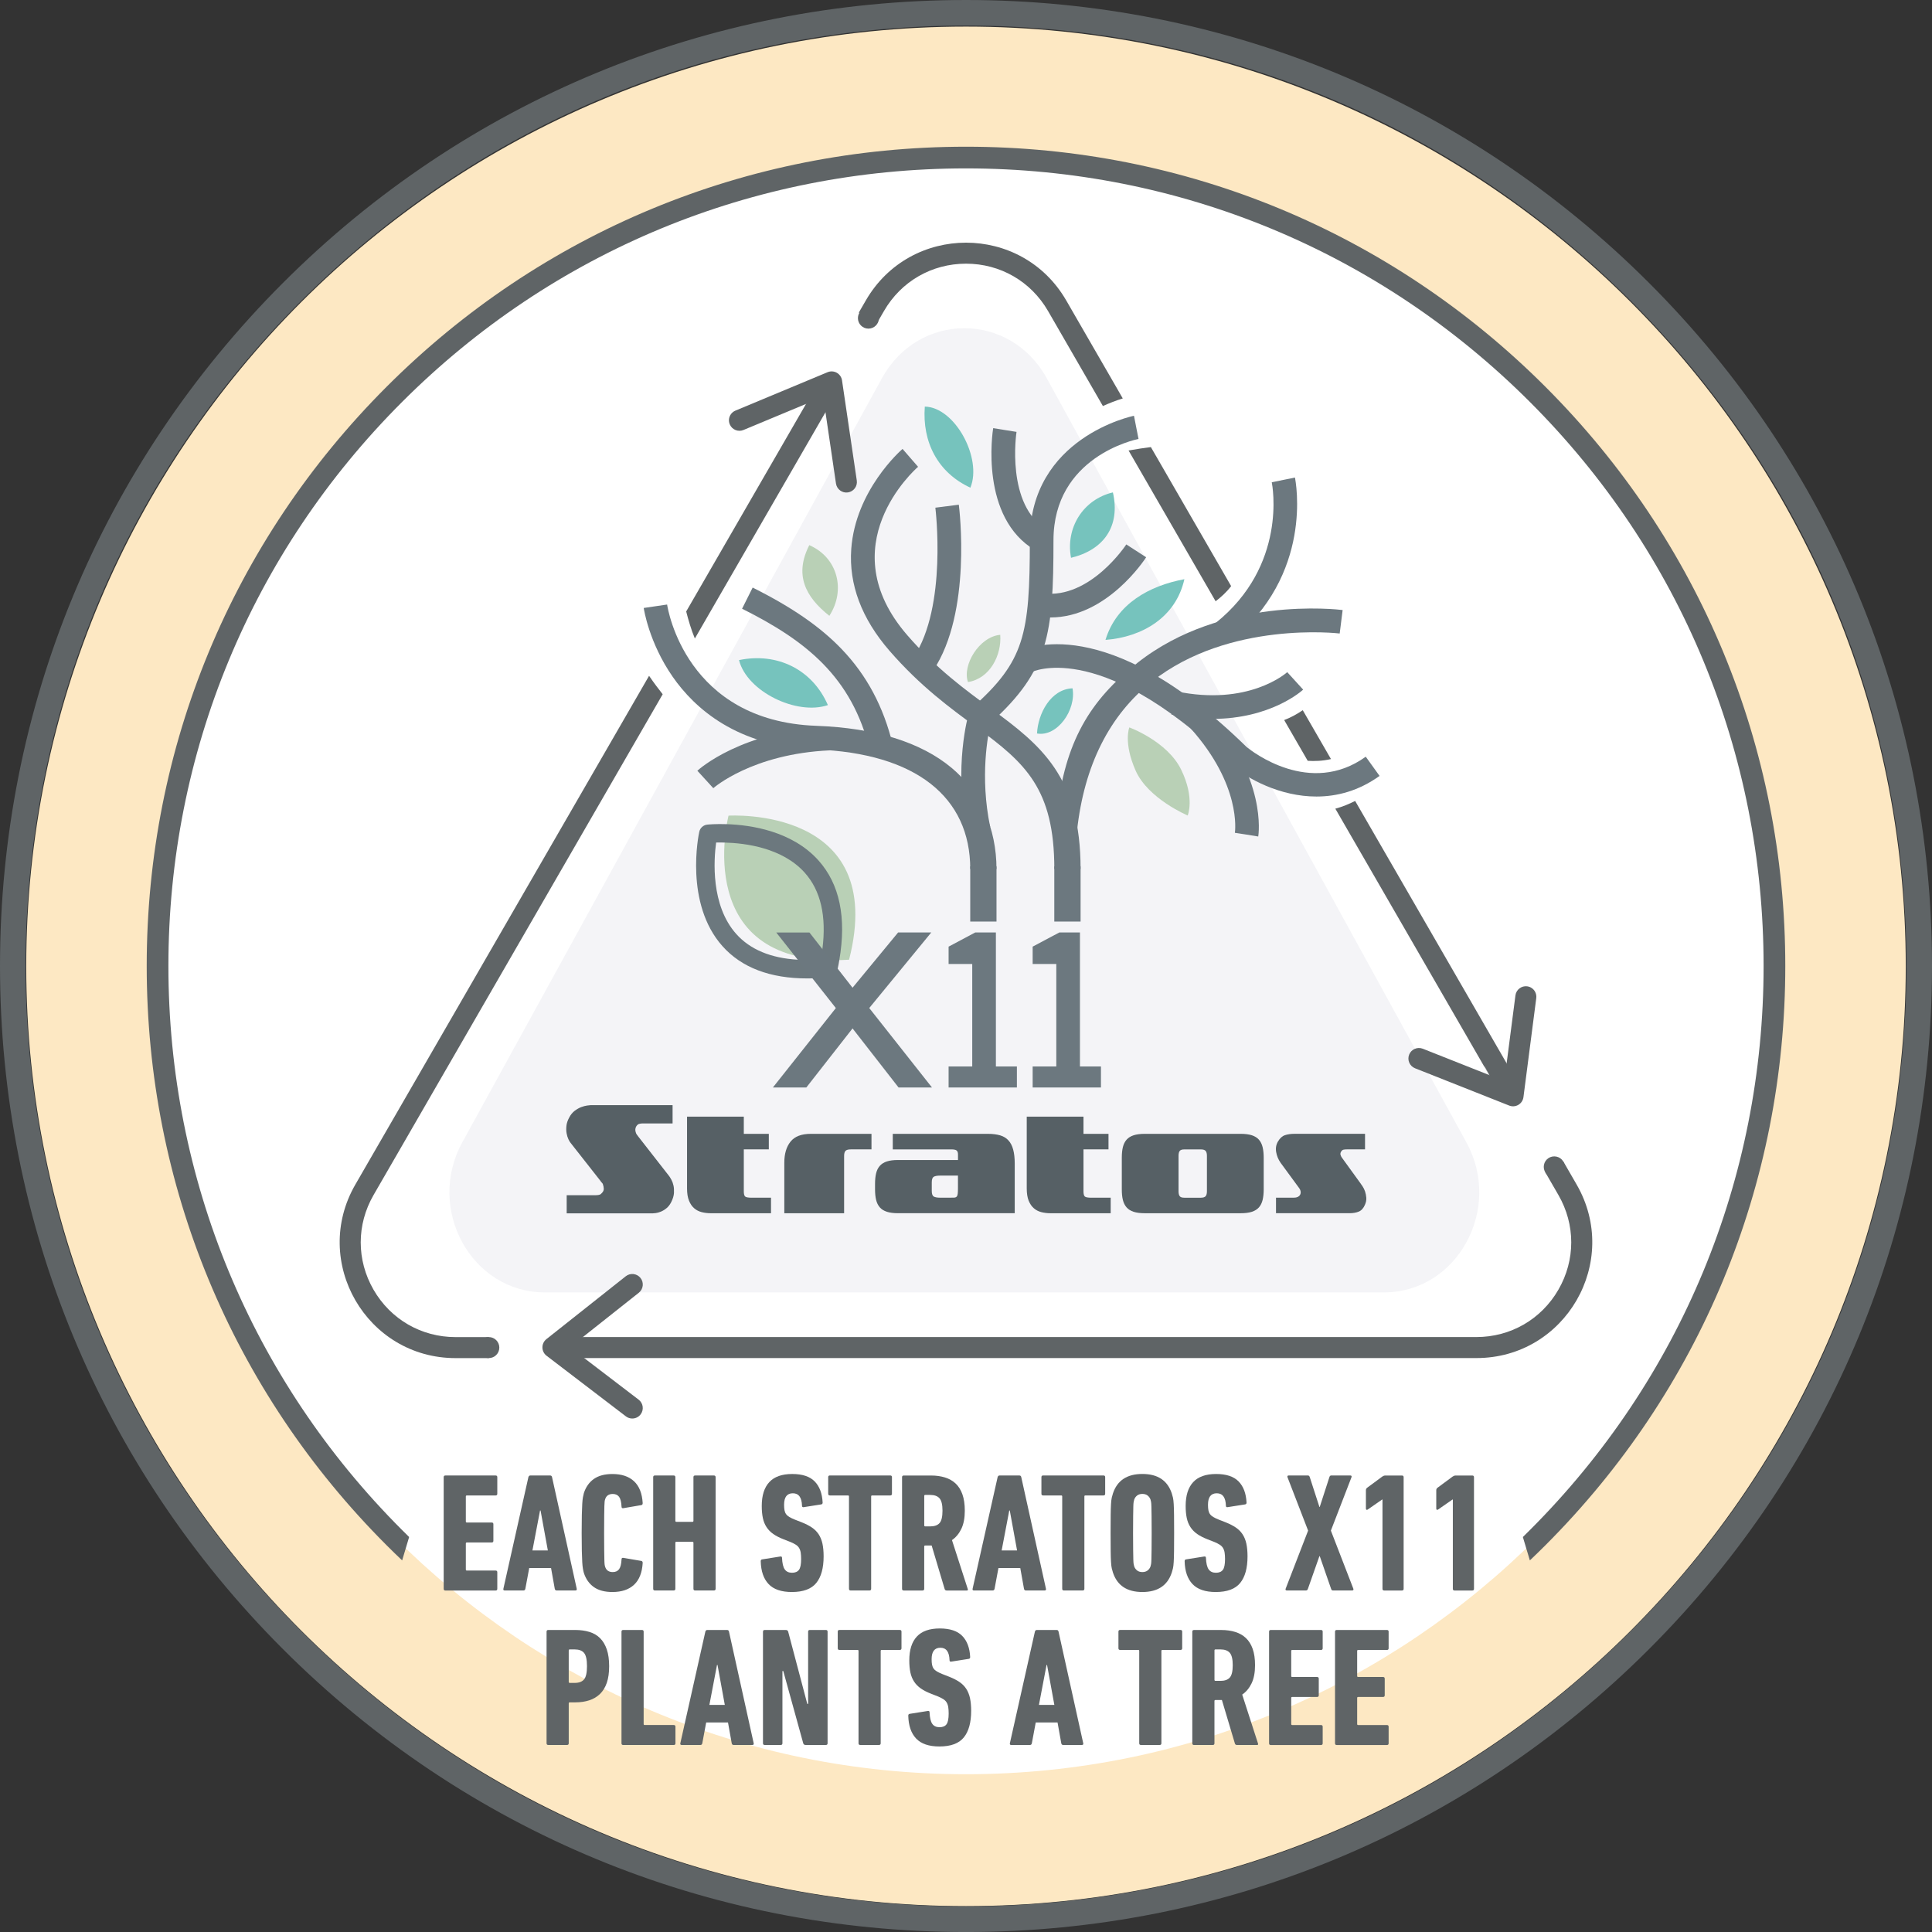 <?xml version="1.0" encoding="utf-8"?>
<!-- Generator: Adobe Illustrator 25.4.1, SVG Export Plug-In . SVG Version: 6.00 Build 0)  -->
<svg version="1.1" xmlns="http://www.w3.org/2000/svg" xmlns:xlink="http://www.w3.org/1999/xlink" x="0px" y="0px"
	 viewBox="0 0 820.28 820.29" style="enable-background:new 0 0 820.28 820.29;" xml:space="preserve">
<rect x="0" y="0" width="820.28" height="820.29" fill="#333333" stroke="none"/>
<style type="text/css">
	.st0{fill:#FFFFFF;}
	.st1{fill:#FDE8C3;}
	.st2{fill:#5F6466;}
	.st3{fill:#F4F4F7;}
	.st4{fill:#FFFFFF;stroke:#5F6466;stroke-width:8;stroke-miterlimit:10;}
	.st5{fill:#566065;}
	.st6{fill:#B9D0B6;}
	.st7{fill:#6C787E;}
	.st8{fill:#6C787F;}
	.st9{fill-rule:evenodd;clip-rule:evenodd;fill:#76C3BD;}
	.st10{fill-rule:evenodd;clip-rule:evenodd;fill:#B9D0B6;}
</style>
<g id="Layer_1">
</g>
<g id="Layer_2">
</g>
<g id="Layer_3">
	<g id="Layer_4">
	</g>
</g>
<g id="Layer_5">
</g>
<g id="Layer_6">
</g>
<g id="Layer_7">
	<circle class="st0" cx="417.64" cy="409.79" r="386.5"/>
	<path class="st1" d="M410.14,11.29c-220.36,0-399,178.64-399,399s178.64,399,399,399s399-178.64,399-399S630.5,11.29,410.14,11.29z
		 M410.14,753.29c-189.43,0-343-153.57-343-343s153.57-343,343-343s343,153.57,343,343S599.57,753.29,410.14,753.29z"/>
	<g>
		<path class="st2" d="M188.38,627.18c0-0.48,0.24-0.72,0.72-0.72h21.32c0.48,0,0.72,0.24,0.72,0.72v7.04
			c0,0.48-0.24,0.72-0.72,0.72h-12.21c-0.29,0-0.43,0.14-0.43,0.43v10.62c0,0.29,0.14,0.43,0.43,0.43h10.55
			c0.48,0,0.72,0.24,0.72,0.72v7.04c0,0.48-0.24,0.72-0.72,0.72h-10.55c-0.29,0-0.43,0.14-0.43,0.43v11.06
			c0,0.29,0.14,0.43,0.43,0.43h12.21c0.48,0,0.72,0.24,0.72,0.72v7.04c0,0.48-0.24,0.72-0.72,0.72h-21.32
			c-0.48,0-0.72-0.24-0.72-0.72V627.18z"/>
	</g>
	<g>
		<path class="st2" d="M224.34,627.18c0.14-0.48,0.41-0.72,0.79-0.72h8.47c0.43,0,0.69,0.24,0.79,0.72l10.48,47.38
			c0.1,0.48-0.1,0.72-0.57,0.72h-7.97c-0.43,0-0.69-0.24-0.79-0.72l-1.58-8.83h-9.26l-1.65,8.83c-0.1,0.48-0.36,0.72-0.79,0.72
			h-7.97c-0.48,0-0.67-0.24-0.57-0.72L224.34,627.18z M232.6,658.27l-3.09-16.94h-0.22l-3.23,16.94H232.6z"/>
	</g>
	<g>
		<path class="st2" d="M247.89,667.82c-0.14-0.53-0.28-1.11-0.39-1.76c-0.12-0.65-0.22-1.57-0.29-2.76
			c-0.07-1.2-0.13-2.77-0.18-4.74c-0.05-1.96-0.07-4.52-0.07-7.68s0.02-5.72,0.07-7.68c0.05-1.96,0.11-3.54,0.18-4.74
			c0.07-1.2,0.17-2.12,0.29-2.76c0.12-0.65,0.25-1.23,0.39-1.76c0.86-2.63,2.29-4.64,4.27-6.03c1.99-1.39,4.61-2.08,7.86-2.08
			c3.92,0,6.99,1.03,9.19,3.09c2.2,2.06,3.42,5.15,3.66,9.26c0,0.53-0.21,0.81-0.65,0.86l-7.54,1.29c-0.53,0.1-0.79-0.12-0.79-0.65
			c-0.1-1.96-0.44-3.35-1.04-4.16c-0.6-0.81-1.5-1.22-2.69-1.22c-1.68,0-2.75,0.74-3.23,2.23c-0.1,0.29-0.17,0.61-0.22,0.97
			s-0.08,1.02-0.11,1.97c-0.02,0.96-0.05,2.32-0.07,4.09c-0.03,1.77-0.04,4.21-0.04,7.32c0,3.11,0.01,5.55,0.04,7.32
			c0.02,1.77,0.05,3.14,0.07,4.09c0.02,0.96,0.06,1.62,0.11,1.97s0.12,0.68,0.22,0.97c0.48,1.48,1.55,2.23,3.23,2.23
			c1.2,0,2.09-0.41,2.69-1.22c0.6-0.81,0.94-2.2,1.04-4.16c0-0.53,0.26-0.74,0.79-0.65l7.54,1.29c0.43,0.05,0.65,0.34,0.65,0.86
			c-0.24,4.12-1.46,7.2-3.66,9.26c-2.2,2.06-5.27,3.09-9.19,3.09c-3.25,0-5.88-0.69-7.86-2.08
			C250.18,672.46,248.75,670.45,247.89,667.82z"/>
	</g>
	<g>
		<path class="st2" d="M277.33,627.18c0-0.48,0.24-0.72,0.72-0.72h7.97c0.48,0,0.72,0.24,0.72,0.72v18.52
			c0,0.29,0.14,0.43,0.43,0.43h6.82c0.29,0,0.43-0.14,0.43-0.43v-18.52c0-0.48,0.24-0.72,0.72-0.72h7.97c0.48,0,0.72,0.24,0.72,0.72
			v47.38c0,0.48-0.24,0.72-0.72,0.72h-7.97c-0.48,0-0.72-0.24-0.72-0.72v-19.53c0-0.29-0.14-0.43-0.43-0.43h-6.82
			c-0.29,0-0.43,0.14-0.43,0.43v19.53c0,0.48-0.24,0.72-0.72,0.72h-7.97c-0.48,0-0.72-0.24-0.72-0.72V627.18z"/>
	</g>
	<g>
		<path class="st2" d="M349.69,660.78c0,4.98-1.04,8.75-3.12,11.31c-2.08,2.56-5.54,3.84-10.37,3.84c-4.45,0-7.74-1.12-9.87-3.37
			c-2.13-2.25-3.24-5.48-3.34-9.69c0-0.48,0.19-0.74,0.57-0.79l7.68-1.22c0.53-0.1,0.79,0.1,0.79,0.57c0.1,2.3,0.48,3.93,1.15,4.88
			c0.67,0.96,1.7,1.44,3.09,1.44c1.34,0,2.32-0.41,2.94-1.22c0.62-0.81,0.93-2.34,0.93-4.59c0-1.05-0.06-1.96-0.18-2.73
			c-0.12-0.77-0.35-1.42-0.68-1.97c-0.33-0.55-0.8-1.02-1.4-1.4c-0.6-0.38-1.35-0.77-2.26-1.15l-2.94-1.15
			c-1.72-0.67-3.17-1.41-4.34-2.23c-1.17-0.81-2.13-1.78-2.87-2.91c-0.74-1.12-1.27-2.42-1.58-3.88c-0.31-1.46-0.47-3.17-0.47-5.13
			c0-4.45,1.07-7.83,3.2-10.12c2.13-2.3,5.37-3.45,9.73-3.45c4.31,0,7.49,1.05,9.55,3.16c2.06,2.11,3.18,5.1,3.37,8.97
			c0,0.48-0.22,0.74-0.65,0.79l-7.32,1.15c-0.53,0.1-0.79-0.1-0.79-0.57c-0.1-3.54-1.39-5.31-3.88-5.31c-2.49,0-3.73,1.63-3.73,4.88
			c0,0.91,0.06,1.69,0.18,2.33c0.12,0.65,0.35,1.2,0.68,1.65c0.33,0.46,0.8,0.86,1.4,1.22c0.6,0.36,1.38,0.73,2.33,1.11l2.94,1.15
			c1.67,0.67,3.1,1.4,4.27,2.19c1.17,0.79,2.13,1.75,2.87,2.87c0.74,1.12,1.28,2.45,1.62,3.98
			C349.52,656.93,349.69,658.72,349.69,660.78z"/>
	</g>
	<g>
		<path class="st2" d="M361.18,675.28c-0.48,0-0.72-0.24-0.72-0.72v-39.2c0-0.29-0.14-0.43-0.43-0.43h-7.68
			c-0.48,0-0.72-0.24-0.72-0.72v-7.04c0-0.48,0.24-0.72,0.72-0.72h25.63c0.48,0,0.72,0.24,0.72,0.72v7.04
			c0,0.48-0.24,0.72-0.72,0.72h-7.68c-0.29,0-0.43,0.14-0.43,0.43v39.2c0,0.48-0.24,0.72-0.72,0.72H361.18z"/>
	</g>
	<g>
		<path class="st2" d="M401.88,675.28c-0.38,0-0.65-0.19-0.79-0.57l-5.53-18.52h-2.73c-0.29,0-0.43,0.14-0.43,0.43v17.95
			c0,0.48-0.24,0.72-0.72,0.72h-7.97c-0.48,0-0.72-0.24-0.72-0.72v-47.38c0-0.48,0.24-0.72,0.72-0.72h11.63
			c2.15,0,4.12,0.28,5.89,0.83c1.77,0.55,3.28,1.41,4.52,2.58c1.24,1.17,2.2,2.7,2.87,4.59c0.67,1.89,1.01,4.2,1.01,6.93
			c0,3.11-0.49,5.68-1.47,7.72c-0.98,2.03-2.31,3.63-3.98,4.77l6.68,20.68c0.19,0.48,0.07,0.72-0.36,0.72H401.88z M394.92,648.07
			c1.82,0,3.15-0.47,3.98-1.4c0.84-0.93,1.26-2.69,1.26-5.28c0-2.54-0.42-4.28-1.26-5.24c-0.84-0.96-2.17-1.44-3.98-1.44h-2.08
			c-0.29,0-0.43,0.14-0.43,0.43v12.49c0,0.29,0.14,0.43,0.43,0.43H394.92z"/>
	</g>
	<g>
		<path class="st2" d="M423.56,627.18c0.14-0.48,0.41-0.72,0.79-0.72h8.47c0.43,0,0.69,0.24,0.79,0.72l10.48,47.38
			c0.1,0.48-0.1,0.72-0.57,0.72h-7.97c-0.43,0-0.69-0.24-0.79-0.72l-1.58-8.83h-9.26l-1.65,8.83c-0.1,0.48-0.36,0.72-0.79,0.72
			h-7.97c-0.48,0-0.67-0.24-0.57-0.72L423.56,627.18z M431.82,658.27l-3.09-16.94h-0.22l-3.23,16.94H431.82z"/>
	</g>
	<g>
		<path class="st2" d="M451.71,675.28c-0.48,0-0.72-0.24-0.72-0.72v-39.2c0-0.29-0.14-0.43-0.43-0.43h-7.68
			c-0.48,0-0.72-0.24-0.72-0.72v-7.04c0-0.48,0.24-0.72,0.72-0.72h25.63c0.48,0,0.72,0.24,0.72,0.72v7.04
			c0,0.48-0.24,0.72-0.72,0.72h-7.68c-0.29,0-0.43,0.14-0.43,0.43v39.2c0,0.48-0.24,0.72-0.72,0.72H451.71z"/>
	</g>
	<g>
		<path class="st2" d="M485.02,675.93c-6.51,0-10.67-2.75-12.49-8.26c-0.19-0.57-0.36-1.17-0.5-1.79c-0.14-0.62-0.25-1.53-0.32-2.73
			c-0.07-1.2-0.12-2.75-0.14-4.67c-0.02-1.91-0.04-4.45-0.04-7.61s0.01-5.69,0.04-7.61c0.02-1.91,0.07-3.47,0.14-4.67
			c0.07-1.2,0.18-2.11,0.32-2.73c0.14-0.62,0.31-1.22,0.5-1.79c1.82-5.5,5.98-8.26,12.49-8.26s10.67,2.75,12.49,8.26
			c0.19,0.57,0.36,1.17,0.5,1.79c0.14,0.62,0.25,1.53,0.32,2.73c0.07,1.2,0.12,2.75,0.14,4.67c0.02,1.92,0.04,4.45,0.04,7.61
			s-0.01,5.7-0.04,7.61c-0.02,1.92-0.07,3.47-0.14,4.67c-0.07,1.2-0.18,2.11-0.32,2.73c-0.14,0.62-0.31,1.22-0.5,1.79
			C495.69,673.18,491.53,675.93,485.02,675.93z M485.02,667.46c0.91,0,1.65-0.23,2.23-0.68c0.57-0.45,0.98-1.02,1.22-1.69
			c0.1-0.29,0.18-0.63,0.25-1.04c0.07-0.41,0.12-1.09,0.14-2.05c0.02-0.96,0.05-2.31,0.07-4.06c0.02-1.75,0.04-4.1,0.04-7.07
			c0-2.97-0.01-5.32-0.04-7.07c-0.02-1.75-0.05-3.1-0.07-4.06c-0.02-0.96-0.07-1.64-0.14-2.05c-0.07-0.41-0.16-0.75-0.25-1.04
			c-0.24-0.67-0.65-1.23-1.22-1.69c-0.57-0.45-1.32-0.68-2.23-0.68s-1.65,0.23-2.23,0.68c-0.57,0.46-0.98,1.02-1.22,1.69
			c-0.1,0.29-0.18,0.64-0.25,1.04c-0.07,0.41-0.12,1.09-0.14,2.05c-0.02,0.96-0.05,2.31-0.07,4.06c-0.03,1.75-0.04,4.1-0.04,7.07
			c0,2.97,0.01,5.33,0.04,7.07c0.02,1.75,0.05,3.1,0.07,4.06c0.02,0.96,0.07,1.64,0.14,2.05c0.07,0.41,0.16,0.75,0.25,1.04
			c0.24,0.67,0.65,1.23,1.22,1.69C483.37,667.23,484.11,667.46,485.02,667.46z"/>
	</g>
	<g>
		<path class="st2" d="M529.67,660.78c0,4.98-1.04,8.75-3.12,11.31c-2.08,2.56-5.54,3.84-10.37,3.84c-4.45,0-7.74-1.12-9.87-3.37
			c-2.13-2.25-3.24-5.48-3.34-9.69c0-0.48,0.19-0.74,0.57-0.79l7.68-1.22c0.53-0.1,0.79,0.1,0.79,0.57c0.1,2.3,0.48,3.93,1.15,4.88
			c0.67,0.96,1.7,1.44,3.09,1.44c1.34,0,2.32-0.41,2.94-1.22c0.62-0.81,0.93-2.34,0.93-4.59c0-1.05-0.06-1.96-0.18-2.73
			c-0.12-0.77-0.35-1.42-0.68-1.97c-0.33-0.55-0.8-1.02-1.4-1.4c-0.6-0.38-1.35-0.77-2.26-1.15l-2.94-1.15
			c-1.72-0.67-3.17-1.41-4.34-2.23c-1.17-0.81-2.13-1.78-2.87-2.91c-0.74-1.12-1.27-2.42-1.58-3.88c-0.31-1.46-0.47-3.17-0.47-5.13
			c0-4.45,1.07-7.83,3.2-10.12c2.13-2.3,5.37-3.45,9.73-3.45c4.31,0,7.49,1.05,9.55,3.16c2.06,2.11,3.18,5.1,3.37,8.97
			c0,0.48-0.22,0.74-0.65,0.79l-7.32,1.15c-0.53,0.1-0.79-0.1-0.79-0.57c-0.1-3.54-1.39-5.31-3.88-5.31c-2.49,0-3.73,1.63-3.73,4.88
			c0,0.91,0.06,1.69,0.18,2.33c0.12,0.65,0.35,1.2,0.68,1.65c0.33,0.46,0.8,0.86,1.4,1.22c0.6,0.36,1.38,0.73,2.33,1.11l2.94,1.15
			c1.67,0.67,3.1,1.4,4.27,2.19c1.17,0.79,2.13,1.75,2.87,2.87c0.74,1.12,1.28,2.45,1.62,3.98
			C529.5,656.93,529.67,658.72,529.67,660.78z"/>
	</g>
	<g>
		<path class="st2" d="M565.93,675.28c-0.38,0-0.65-0.24-0.79-0.72l-4.81-13.86h-0.14l-4.88,13.86c-0.14,0.48-0.43,0.72-0.86,0.72
			h-8.04c-0.53,0-0.72-0.24-0.57-0.72l9.55-24.7l-8.76-22.69c-0.14-0.48,0.05-0.72,0.57-0.72h8.11c0.38,0,0.65,0.24,0.79,0.72
			l4.09,12.64h0.14l4.09-12.64c0.14-0.48,0.41-0.72,0.79-0.72h8.04c0.53,0,0.72,0.24,0.57,0.72l-8.76,22.69l9.55,24.7
			c0.14,0.48-0.05,0.72-0.57,0.72H565.93z"/>
	</g>
	<g>
		<path class="st2" d="M586.96,636.66h-0.14l-6.1,4.24c-0.19,0.14-0.37,0.18-0.54,0.11c-0.17-0.07-0.25-0.25-0.25-0.54v-7.75
			c0-0.48,0.21-0.86,0.65-1.15l6.32-4.67c0.43-0.29,0.84-0.43,1.22-0.43h7.11c0.48,0,0.72,0.24,0.72,0.72v47.38
			c0,0.48-0.24,0.72-0.72,0.72h-7.54c-0.48,0-0.72-0.24-0.72-0.72V636.66z"/>
	</g>
	<g>
		<path class="st2" d="M616.83,636.66h-0.14l-6.1,4.24c-0.19,0.14-0.37,0.18-0.54,0.11c-0.17-0.07-0.25-0.25-0.25-0.54v-7.75
			c0-0.48,0.21-0.86,0.65-1.15l6.32-4.67c0.43-0.29,0.84-0.43,1.22-0.43h7.11c0.48,0,0.72,0.24,0.72,0.72v47.38
			c0,0.48-0.24,0.72-0.72,0.72h-7.54c-0.48,0-0.72-0.24-0.72-0.72V636.66z"/>
	</g>
	<g>
		<path class="st2" d="M232.78,740.87c-0.48,0-0.72-0.24-0.72-0.72v-47.38c0-0.48,0.24-0.72,0.72-0.72h11.49c2.2,0,4.2,0.28,6,0.83
			c1.79,0.55,3.3,1.44,4.52,2.66c1.22,1.22,2.17,2.81,2.84,4.77c0.67,1.96,1,4.33,1,7.11c0,2.78-0.33,5.13-1,7.07
			c-0.67,1.94-1.64,3.52-2.91,4.74c-1.27,1.22-2.79,2.12-4.56,2.69c-1.77,0.57-3.73,0.86-5.89,0.86h-2.37
			c-0.29,0-0.43,0.14-0.43,0.43v16.94c0,0.48-0.24,0.72-0.72,0.72H232.78z M243.98,714.52c1.82,0,3.15-0.49,3.98-1.47
			c0.84-0.98,1.26-2.86,1.26-5.64c0-2.77-0.42-4.65-1.26-5.64c-0.84-0.98-2.17-1.47-3.98-1.47h-2.08c-0.29,0-0.43,0.14-0.43,0.43
			v13.35c0,0.29,0.14,0.43,0.43,0.43H243.98z"/>
	</g>
	<g>
		<path class="st2" d="M263.87,692.77c0-0.48,0.24-0.72,0.72-0.72h7.97c0.48,0,0.72,0.24,0.72,0.72v39.2c0,0.29,0.14,0.43,0.43,0.43
			h12.35c0.48,0,0.72,0.24,0.72,0.72v7.04c0,0.48-0.24,0.72-0.72,0.72h-21.47c-0.48,0-0.72-0.24-0.72-0.72V692.77z"/>
	</g>
	<g>
		<path class="st2" d="M299.47,692.77c0.14-0.48,0.41-0.72,0.79-0.72h8.47c0.43,0,0.69,0.24,0.79,0.72l10.48,47.38
			c0.1,0.48-0.1,0.72-0.57,0.72h-7.97c-0.43,0-0.69-0.24-0.79-0.72l-1.58-8.83h-9.26l-1.65,8.83c-0.1,0.48-0.36,0.72-0.79,0.72
			h-7.97c-0.48,0-0.67-0.24-0.57-0.72L299.47,692.77z M307.73,723.85l-3.09-16.94h-0.22l-3.23,16.94H307.73z"/>
	</g>
	<g>
		<path class="st2" d="M323.95,692.77c0-0.48,0.24-0.72,0.72-0.72h8.97c0.53,0,0.86,0.24,1,0.72l8.11,30.65h0.36v-30.65
			c0-0.48,0.24-0.72,0.72-0.72h6.82c0.48,0,0.72,0.24,0.72,0.72v47.38c0,0.48-0.24,0.72-0.72,0.72h-8.62c-0.53,0-0.86-0.24-1-0.72
			l-8.47-30.66h-0.36v30.66c0,0.48-0.24,0.72-0.72,0.72h-6.82c-0.48,0-0.72-0.24-0.72-0.72V692.77z"/>
	</g>
	<g>
		<path class="st2" d="M365.23,740.87c-0.48,0-0.72-0.24-0.72-0.72v-39.2c0-0.29-0.14-0.43-0.43-0.43h-7.68
			c-0.48,0-0.72-0.24-0.72-0.72v-7.04c0-0.48,0.24-0.72,0.72-0.72h25.63c0.48,0,0.72,0.24,0.72,0.72v7.04
			c0,0.48-0.24,0.72-0.72,0.72h-7.68c-0.29,0-0.43,0.14-0.43,0.43v39.2c0,0.48-0.24,0.72-0.72,0.72H365.23z"/>
	</g>
	<g>
		<path class="st2" d="M412.33,726.36c0,4.98-1.04,8.75-3.12,11.31c-2.08,2.56-5.54,3.84-10.37,3.84c-4.45,0-7.74-1.12-9.87-3.37
			c-2.13-2.25-3.24-5.48-3.34-9.69c0-0.48,0.19-0.74,0.57-0.79l7.68-1.22c0.53-0.1,0.79,0.1,0.79,0.57c0.1,2.3,0.48,3.93,1.15,4.88
			c0.67,0.96,1.7,1.44,3.09,1.44c1.34,0,2.32-0.41,2.94-1.22c0.62-0.81,0.93-2.34,0.93-4.59c0-1.05-0.06-1.96-0.18-2.73
			c-0.12-0.77-0.35-1.42-0.68-1.97c-0.33-0.55-0.8-1.02-1.4-1.4c-0.6-0.38-1.35-0.77-2.26-1.15l-2.94-1.15
			c-1.72-0.67-3.17-1.41-4.34-2.23c-1.17-0.81-2.13-1.78-2.87-2.91c-0.74-1.12-1.27-2.42-1.58-3.88c-0.31-1.46-0.47-3.17-0.47-5.13
			c0-4.45,1.07-7.83,3.2-10.12c2.13-2.3,5.37-3.45,9.73-3.45c4.31,0,7.49,1.05,9.55,3.16c2.06,2.11,3.18,5.1,3.37,8.97
			c0,0.48-0.22,0.74-0.65,0.79l-7.32,1.15c-0.53,0.1-0.79-0.1-0.79-0.57c-0.1-3.54-1.39-5.31-3.88-5.31c-2.49,0-3.73,1.63-3.73,4.88
			c0,0.91,0.06,1.69,0.18,2.33c0.12,0.65,0.35,1.2,0.68,1.65c0.33,0.46,0.8,0.86,1.4,1.22c0.6,0.36,1.38,0.73,2.33,1.11l2.94,1.15
			c1.67,0.67,3.1,1.4,4.27,2.19c1.17,0.79,2.13,1.75,2.87,2.87c0.74,1.12,1.28,2.45,1.62,3.98
			C412.16,722.51,412.33,724.31,412.33,726.36z"/>
	</g>
	<g>
		<path class="st2" d="M439.39,692.77c0.14-0.48,0.41-0.72,0.79-0.72h8.47c0.43,0,0.69,0.24,0.79,0.72l10.48,47.38
			c0.1,0.48-0.1,0.72-0.57,0.72h-7.97c-0.43,0-0.69-0.24-0.79-0.72l-1.58-8.83h-9.26l-1.65,8.83c-0.1,0.48-0.36,0.72-0.79,0.72
			h-7.97c-0.48,0-0.67-0.24-0.57-0.72L439.39,692.77z M447.65,723.85l-3.09-16.94h-0.22l-3.23,16.94H447.65z"/>
	</g>
	<g>
		<path class="st2" d="M484.41,740.87c-0.48,0-0.72-0.24-0.72-0.72v-39.2c0-0.29-0.14-0.43-0.43-0.43h-7.68
			c-0.48,0-0.72-0.24-0.72-0.72v-7.04c0-0.48,0.24-0.72,0.72-0.72h25.63c0.48,0,0.72,0.24,0.72,0.72v7.04
			c0,0.48-0.24,0.72-0.72,0.72h-7.68c-0.29,0-0.43,0.14-0.43,0.43v39.2c0,0.48-0.24,0.72-0.72,0.72H484.41z"/>
	</g>
	<g>
		<path class="st2" d="M525.11,740.87c-0.38,0-0.65-0.19-0.79-0.57l-5.53-18.52h-2.73c-0.29,0-0.43,0.14-0.43,0.43v17.95
			c0,0.48-0.24,0.72-0.72,0.72h-7.97c-0.48,0-0.72-0.24-0.72-0.72v-47.38c0-0.48,0.24-0.72,0.72-0.72h11.63
			c2.15,0,4.12,0.28,5.89,0.83c1.77,0.55,3.28,1.41,4.52,2.58c1.24,1.17,2.2,2.7,2.87,4.59c0.67,1.89,1.01,4.2,1.01,6.93
			c0,3.11-0.49,5.68-1.47,7.72c-0.98,2.03-2.31,3.63-3.98,4.77l6.68,20.68c0.19,0.48,0.07,0.72-0.36,0.72H525.11z M518.15,713.66
			c1.82,0,3.15-0.47,3.98-1.4c0.84-0.93,1.26-2.69,1.26-5.28c0-2.54-0.42-4.28-1.26-5.24c-0.84-0.96-2.17-1.44-3.98-1.44h-2.08
			c-0.29,0-0.43,0.14-0.43,0.43v12.49c0,0.29,0.14,0.43,0.43,0.43H518.15z"/>
	</g>
	<g>
		<path class="st2" d="M538.82,692.77c0-0.48,0.24-0.72,0.72-0.72h21.32c0.48,0,0.72,0.24,0.72,0.72v7.04
			c0,0.48-0.24,0.72-0.72,0.72h-12.21c-0.29,0-0.43,0.14-0.43,0.43v10.62c0,0.29,0.14,0.43,0.43,0.43h10.55
			c0.48,0,0.72,0.24,0.72,0.72v7.04c0,0.48-0.24,0.72-0.72,0.72h-10.55c-0.29,0-0.43,0.14-0.43,0.43v11.06
			c0,0.29,0.14,0.43,0.43,0.43h12.21c0.48,0,0.72,0.24,0.72,0.72v7.04c0,0.48-0.24,0.72-0.72,0.72h-21.32
			c-0.48,0-0.72-0.24-0.72-0.72V692.77z"/>
	</g>
	<g>
		<path class="st2" d="M566.82,692.77c0-0.48,0.24-0.72,0.72-0.72h21.32c0.48,0,0.72,0.24,0.72,0.72v7.04
			c0,0.48-0.24,0.72-0.72,0.72h-12.21c-0.29,0-0.43,0.14-0.43,0.43v10.62c0,0.29,0.14,0.43,0.43,0.43h10.55
			c0.48,0,0.72,0.24,0.72,0.72v7.04c0,0.48-0.24,0.72-0.72,0.72h-10.55c-0.29,0-0.43,0.14-0.43,0.43v11.06
			c0,0.29,0.14,0.43,0.43,0.43h12.21c0.48,0,0.72,0.24,0.72,0.72v7.04c0,0.48-0.24,0.72-0.72,0.72h-21.32
			c-0.48,0-0.72-0.24-0.72-0.72V692.77z"/>
	</g>
	<g>
		<g>
			<g>
				<g>
					<g>
						<path class="st2" d="M669.39,502.91l-5.61-9.72l-0.01,0.01l-7.72,4.45l0.12,0.21l5.49,9.5c7.27,12.59,7.27,27.63,0,40.21
							c-7.27,12.59-20.29,20.11-34.83,20.11H238.41l5.15,8.92h383.28C664.66,576.62,688.3,535.67,669.39,502.91z M488.63,189.82
							c-2.6,0.33-6.2,0.85-9.47,1.45l36.96,64.01c2.16-1.64,4.65-3.84,6.59-6.43L488.63,189.82z M474.31,165.01l-5.15-8.92
							l-16.45-28.5c-9.46-16.38-26.01-24.56-42.56-24.56c-16.55,0-33.11,8.19-42.56,24.56l-2.97,5.13l0.22,0.12l7.5,4.34l0.76-1.32
							l2.21-3.81c7.27-12.58,20.29-20.1,34.84-20.1c14.53,0,27.55,7.52,34.82,20.1l13.88,24.04l5.15,8.92l4.26,7.38
							c2.57-1.15,5.53-2.35,8.44-3.22L474.31,165.01z M642.82,456.88l-3.15-5.42v-0.02l-64.31-111.38
							c-2.54,1.29-5.39,2.48-8.41,3.29l63.27,109.57l2.02,3.5l3.64,6.29l1.78,3.09l0.85,1.47l7.73-4.46L642.82,456.88z
							 M561.04,315.25l-7.92-13.72c-2.11,1.45-4.81,3.02-7.89,4.19l8.08,13.99l1.91,3.31c2.8,0.18,6.3,0.11,9.88-0.74L561.04,315.25
							z M170.76,486.33l4.45-7.72l2.53-4.38l5.15-8.92l84.06-145.59l14.41-24.96c-1.58-2-3.77-4.85-5.78-7.83l-16.35,28.33
							l-81.49,141.14l-5.15,8.92l-21.71,37.59c-18.92,32.76,4.72,73.71,42.56,73.71h14.09v-8.92h-14.09
							c-14.55,0-27.56-7.52-34.84-20.11c-7.26-12.58-7.26-27.62,0-40.21L170.76,486.33z M349.56,158.79l-3.58,6.21l-3.76,6.5
							l-50.88,88.12c0.93,3.65,2.14,7.8,3.68,11.48l55.45-96.05l5.8-10.05l1.01-1.75L349.56,158.79z"/>
					</g>
				</g>
			</g>
			<g>
				<polygon class="st0" points="635.88,462.71 630.22,452.92 630.3,452.8 				"/>
			</g>
			<g>
				<g>
					<circle class="st2" cx="207.54" cy="572.15" r="4.46"/>
				</g>
			</g>
			<g>
				<circle class="st2" cx="368.71" cy="135.07" r="4.46"/>
			</g>
			<g>
				<circle class="st2" cx="659.9" cy="495.43" r="4.46"/>
			</g>
			<g>
				<path class="st3" d="M374.45,160.59c15.55-28.32,54.43-28.32,69.98,0l89.08,162.21l89.08,162.21
					c15.55,28.32-3.89,63.71-34.99,63.71H409.44H231.27c-31.1,0-50.54-35.4-34.99-63.71l89.08-162.21L374.45,160.59z"/>
			</g>
			<g>
				<path class="st2" d="M310.09,176.22c0.47-0.82,1.21-1.49,2.15-1.88l39.13-16.31c1.27-0.53,2.72-0.44,3.91,0.23
					c1.2,0.68,2.02,1.87,2.22,3.23l6.27,42.52c0.36,2.44-1.32,4.7-3.76,5.06c-2.44,0.36-4.71-1.33-5.07-3.76l-5.43-36.85
					l-33.84,14.1c-2.27,0.95-4.89-0.13-5.83-2.4C309.28,178.84,309.42,177.39,310.09,176.22z"/>
			</g>
			<g>
				<path class="st4" d="M330.37,201.33"/>
			</g>
			<g>
				<path class="st4" d="M352.12,163.65"/>
			</g>
			<g>
				<path class="st2" d="M651.7,420.97c0.47,0.82,0.69,1.79,0.56,2.8l-5.44,42.05c-0.18,1.37-0.97,2.57-2.16,3.27
					s-2.63,0.81-3.91,0.3l-39.96-15.83c-2.29-0.91-3.41-3.5-2.5-5.79c0.91-2.29,3.5-3.41,5.79-2.51l34.63,13.72l4.71-36.36
					c0.32-2.44,2.55-4.17,5-3.85C649.84,418.96,651.03,419.81,651.7,420.97z"/>
			</g>
			<g>
				<path class="st4" d="M619.81,425.98"/>
			</g>
			<g>
				<path class="st4" d="M641.56,463.66"/>
			</g>
			<g>
				<g>
					<path class="st2" d="M268.44,602.27c-0.94,0-1.9-0.3-2.7-0.92l-33.69-25.74c-1.09-0.84-1.74-2.13-1.75-3.51
						c-0.01-1.38,0.61-2.68,1.69-3.54l33.69-26.69c1.93-1.53,4.74-1.2,6.27,0.73c1.53,1.93,1.2,4.74-0.73,6.27l-29.2,23.13
						l29.13,22.26c1.96,1.5,2.33,4.3,0.84,6.25C271.12,601.67,269.79,602.27,268.44,602.27z"/>
				</g>
				<g>
					<path class="st4" d="M287.85,572.15"/>
				</g>
				<g>
					<path class="st4" d="M244.35,572.15"/>
				</g>
			</g>
			<g>
				<g>
					<g>
						<path class="st5" d="M285.94,503.32c-0.21-0.94-0.51-1.75-0.89-2.44c-0.38-0.69-0.71-1.23-1-1.61l-13.05-16.72
							c-0.58-0.71-0.92-1.24-1-1.57c-0.2-0.52-0.28-0.99-0.26-1.39c0.02-0.41,0.11-0.77,0.26-1.08c0.14-0.31,0.29-0.55,0.46-0.71
							c0.17-0.17,0.3-0.3,0.4-0.4c0.23-0.14,0.56-0.25,0.97-0.32c0.4-0.07,0.83-0.1,1.25-0.1h12.48v-7.75h-34.86
							c-0.19,0-0.66,0.06-1.39,0.15c-0.75,0.1-1.57,0.31-2.48,0.65c-0.91,0.33-1.84,0.86-2.8,1.57c-0.96,0.73-1.74,1.68-2.36,2.88
							c-0.67,1.24-1.07,2.42-1.18,3.55c-0.12,1.13-0.1,2.16,0.07,3.12c0.17,0.95,0.42,1.78,0.76,2.51c0.33,0.71,0.65,1.24,0.93,1.57
							l12.63,16.07c0.23,0.38,0.46,0.66,0.65,0.83c0.19,0.17,0.33,0.37,0.42,0.6c0.25,0.67,0.38,1.35,0.4,2.04
							c0.02,0.7-0.37,1.41-1.18,2.12c-0.25,0.25-0.6,0.4-1.08,0.47c-0.48,0.07-0.96,0.1-1.43,0.1h-12.06v7.69h36.65
							c0.19,0,0.59-0.04,1.18-0.11c0.6-0.07,1.29-0.27,2.09-0.58c0.78-0.3,1.58-0.78,2.4-1.43s1.51-1.54,2.09-2.69
							c0.67-1.34,1.05-2.61,1.14-3.8C286.21,505.32,286.16,504.25,285.94,503.32z"/>
					</g>
					<g>
						<path class="st5" d="M319.17,508.52c-1.53,0-2.48-0.18-2.83-0.54c-0.36-0.36-0.54-1.09-0.54-2.19V488h10.62v-6.6H315.8v-7.31
							H291.7v30.47c0,2.11,0.27,3.84,0.83,5.21c0.55,1.36,1.27,2.43,2.19,3.22c0.9,0.79,1.97,1.34,3.19,1.65
							c1.22,0.31,2.5,0.47,3.84,0.47h25.6v-6.6H319.17z"/>
					</g>
					<g>
						<path class="st5" d="M344.25,481.4c-3.97,0-6.84,1.1-8.6,3.3c-1.77,2.2-2.65,5.19-2.65,8.97v21.45h25.39V490.8
							c0-1.05,0.2-1.78,0.61-2.19c0.4-0.41,1.13-0.61,2.19-0.61h8.82v-6.6H344.25z"/>
					</g>
					<g>
						<path class="st5" d="M430.18,488.12c-0.42-1.61-1.09-2.91-2.01-3.92c-0.9-1-2.07-1.72-3.51-2.15
							c-1.44-0.42-3.16-0.65-5.16-0.65h-40.45v6.6h24.81c1.2,0,1.97,0.17,2.33,0.5c0.37,0.33,0.55,0.88,0.55,1.65v2.36h-25.47
							c-1.91,0-3.49,0.2-4.73,0.61c-1.25,0.4-2.24,1.03-2.98,1.86c-0.75,0.84-1.27,1.89-1.58,3.16c-0.31,1.27-0.46,2.79-0.46,4.55
							v2.22c0,1.77,0.15,3.29,0.46,4.56c0.31,1.26,0.84,2.32,1.58,3.16c0.74,0.84,1.73,1.45,2.98,1.86c1.24,0.4,2.82,0.61,4.73,0.61
							h49.56v-21.16C430.82,491.66,430.61,489.71,430.18,488.12z M406.73,504.43c0,1.09-0.04,1.92-0.11,2.47
							c-0.07,0.56-0.22,0.95-0.47,1.18c-0.23,0.25-0.59,0.38-1.07,0.4c-0.48,0.02-1.13,0.03-1.94,0.03h-3.95
							c-1.28,0-2.21-0.17-2.75-0.5c-0.55-0.33-0.83-1.13-0.83-2.36v-3.66c0-1.25,0.28-2.03,0.83-2.36c0.55-0.33,1.47-0.5,2.75-0.5
							h7.54V504.43z"/>
					</g>
					<g>
						<path class="st5" d="M463.39,508.52c-1.53,0-2.48-0.18-2.83-0.54c-0.36-0.36-0.54-1.09-0.54-2.19V488h10.62v-6.6h-10.62v-7.31
							h-24.09v30.47c0,2.11,0.27,3.84,0.81,5.21c0.56,1.36,1.28,2.43,2.2,3.22c0.9,0.79,1.96,1.34,3.19,1.65
							c1.22,0.31,2.5,0.47,3.84,0.47h25.6v-6.6H463.39z"/>
					</g>
					<g>
						<path class="st5" d="M536.07,487.03c-0.31-1.26-0.84-2.32-1.57-3.16c-0.75-0.84-1.74-1.45-2.98-1.86
							c-1.25-0.4-2.82-0.61-4.74-0.61h-40.74c-1.91,0-3.49,0.21-4.73,0.61c-1.25,0.41-2.24,1.03-2.98,1.86
							c-0.75,0.84-1.27,1.9-1.58,3.16c-0.31,1.27-0.46,2.79-0.46,4.55v13.34c0,1.77,0.14,3.29,0.46,4.56
							c0.31,1.26,0.84,2.32,1.58,3.16c0.74,0.84,1.73,1.45,2.98,1.86c1.24,0.4,2.82,0.61,4.73,0.61h40.74
							c1.92,0,3.49-0.21,4.74-0.61c1.24-0.41,2.23-1.03,2.98-1.86c0.74-0.84,1.26-1.9,1.57-3.16c0.31-1.27,0.47-2.79,0.47-4.56
							v-13.34C536.54,489.82,536.38,488.31,536.07,487.03z M512.43,505.8c0,0.95-0.18,1.64-0.54,2.07
							c-0.36,0.43-1.04,0.65-2.04,0.65h-7.03c-0.96,0-1.61-0.21-1.94-0.65c-0.33-0.44-0.5-1.13-0.5-2.07v-15.07
							c0-0.95,0.17-1.65,0.5-2.07c0.33-0.44,0.98-0.65,1.94-0.65h7.03c1,0,1.68,0.21,2.04,0.65c0.36,0.42,0.54,1.13,0.54,2.07V505.8
							z"/>
					</g>
					<g>
						<path class="st5" d="M579.56,505.83c-0.29-0.84-0.65-1.56-1.08-2.19c-0.42-0.62-0.76-1.1-1-1.44l-7.53-10.4
							c-0.33-0.39-0.58-0.83-0.75-1.33c-0.18-0.5-0.11-0.99,0.17-1.47c0.29-0.48,0.61-0.76,0.97-0.86c0.36-0.1,0.95-0.15,1.76-0.15
							h7.46v-6.6h-29.98c-1.53,0-2.87,0.2-4.02,0.58c-1.15,0.38-2.13,1.27-2.95,2.65s-1.07,2.89-0.78,4.52
							c0.28,1.63,0.9,3.13,1.86,4.52l7.89,10.76c0.38,0.52,0.6,1.05,0.65,1.57c0.04,0.52-0.04,0.98-0.29,1.36
							c-0.48,0.77-1.32,1.15-2.51,1.15h-7.67v6.6h31.2c1.53,0,2.84-0.23,3.95-0.69c1.09-0.45,1.96-1.39,2.58-2.83
							c0.48-1.05,0.68-2.06,0.61-3.05C580.02,507.57,579.84,506.67,579.56,505.83z"/>
					</g>
				</g>
				<g>
					<g>
						<path class="st6" d="M309.32,346.31c0,0,67.95-4.34,51.18,61.16C292.45,411.68,309.32,346.31,309.32,346.31z"/>
					</g>
				</g>
				<g>
					<g>
						<g>
							<path class="st7" d="M347.49,365.3c-11.17-12.45-28.63-15.04-38.91-15.38c-4.7-0.16-7.89,0.15-8.28,0.19
								c-1.67,0.17-3.06,1.41-3.41,3.06c-0.27,1.23-6.36,30.39,9.87,48.57c8.12,9.09,20.2,13.68,36.01,13.68
								c0.71,0,1.43-0.01,2.15-0.03c2.33-0.06,4.73-0.21,7.21-0.47c1.7-0.17,3.08-1.41,3.42-3.06c0.04-0.19,0.08-0.38,0.11-0.56
								c0.27-1.24,0.49-2.44,0.69-3.65C359.46,389.55,356.48,375.32,347.49,365.3z M338.69,407.47
								c-11.45-0.68-20.19-4.33-26.08-10.91c-10.91-12.19-9.55-31.55-8.56-38.84c0.99-0.02,2.21-0.03,3.59,0.01
								c8.82,0.22,24.56,2.22,34.02,12.78c6.78,7.56,9.31,18.47,7.51,32.46c-0.18,1.44-0.4,2.91-0.68,4.42
								c-0.18,0.01-0.37,0.02-0.55,0.03C344.69,407.63,341.6,407.66,338.69,407.47z"/>
						</g>
					</g>
				</g>
				<g>
					<g>
						<path class="st8" d="M422.83,452.8v-56.89h-8.77l-11.31,6.01v7.37h10.04v43.5h-10.04v8.92h29v-8.92H422.83z"/>
					</g>
					<g>
						<path class="st8" d="M458.52,452.8v-56.89h-8.77l-11.31,6.01v7.37h10.04v43.5h-10.04v8.92h29v-8.92H458.52z"/>
					</g>
					<g>
						<path class="st8" d="M369.06,427.99l26.33-32.08h-14.08l-19.34,23.45l-6.3-8.06l-2.83-3.65l-3.66-4.67l-5.51-7.06h-14.09
							l7.72,9.78l1.39,1.77l6.24,7.91l9.95,12.62l-26.74,33.73h14.2l19.63-25.09l19.54,25.09h14.19L369.06,427.99z"/>
					</g>
				</g>
			</g>
		</g>
	</g>
	<g>
		<g>
			<g>
				<path class="st8" d="M458.79,368.96h-11.15c0-33.97-12.27-45-32.83-60.01c-11.27-8.23-24.05-17.56-37.14-32.63
					c-11.85-13.65-17.32-28.18-16.25-43.2c1.77-24.91,20.96-41.82,21.78-42.52l6.58,7.59l-3.29-3.79l3.3,3.79
					c-1.55,1.35-37.53,33.56-4.53,71.56c12.34,14.21,24.63,23.18,35.48,31.1C442.1,316.45,458.79,329.89,458.79,368.96z"/>
			</g>
		</g>
		<g>
			<g>
				<path class="st8" d="M396.24,284.63l-8.35-5.57c14.38-21.57,9.29-63.09,9.24-63.51l9.96-1.27
					C407.32,216.13,412.7,259.93,396.24,284.63z"/>
			</g>
		</g>
		<g>
			<g>
				<path class="st8" d="M369.33,318.72c-7.55-31.28-27.15-46.72-54.26-60.27l4.49-8.98c16.73,8.36,28.74,16.67,37.8,26.13
					c10.69,11.16,17.79,24.49,21.72,40.76L369.33,318.72z"/>
			</g>
		</g>
		<g>
			<g>
				<path class="st8" d="M423.09,368.96h-11.15c0-30.42-22.88-49.17-65.8-50.76c-33.19-1.23-51.24-17.47-60.55-30.88
					c-10.04-14.47-12.19-28.59-12.28-29.19l9.93-1.46c0.3,2.02,8.08,49.45,63.26,51.49c25.11,0.93,44.49,6.95,57.58,17.9
					C416.29,336.27,423.09,351.83,423.09,368.96z"/>
			</g>
		</g>
		<g>
			<g>
				<path class="st8" d="M302.85,334.64l-6.77-7.41c0.76-0.69,18.94-17.03,55.82-18.68l0.45,10.03
					C319.38,320.06,303.02,334.5,302.85,334.64z"/>
			</g>
		</g>
		<g>
			<g>
				<path class="st8" d="M410.57,353.15c-5.77-27.69,0.51-49.48,0.78-50.4l0.41-1.38l1.07-0.95c22.16-19.69,24.41-31.04,24.41-71
					c0-43.79,43.78-52.81,44.22-52.89l1.92,9.85l-0.96-4.93l0.97,4.92c-1.47,0.29-36.11,7.61-36.11,43.04
					c0,40.05-2.09,55.27-26.63,77.48c-1.16,4.86-4.71,22.74-0.24,44.2L410.57,353.15z"/>
			</g>
		</g>
		<g>
			<g>
				<path class="st8" d="M439.74,233.77c-23.91-13.84-18.31-50.44-18.06-51.99l9.91,1.6l-4.96-0.8l4.96,0.79
					c-0.05,0.31-4.74,31.34,13.18,41.71L439.74,233.77z"/>
			</g>
		</g>
		<g>
			<g>
				<path class="st8" d="M446.01,262.16c-1.43,0-2.89-0.09-4.38-0.28l1.25-9.96c19.97,2.51,35.17-20.53,35.32-20.77l8.43,5.45
					C485.92,237.7,469.87,262.16,446.01,262.16z"/>
			</g>
		</g>
		<g>
			<g>
				<path class="st8" d="M516.99,204.88"/>
			</g>
		</g>
		<g>
			<g>
				<path class="st8" d="M535.96,246.15"/>
			</g>
		</g>
		<g>
			<g>
				<path class="st8" d="M516.99,201.53"/>
			</g>
		</g>
		<g>
			<g>
				<path class="st8" d="M522.36,272.38l-6.27-7.84c30.54-24.43,24.16-58.35,23.87-59.78l9.84-2.01
					C550.14,204.42,557.82,244.02,522.36,272.38z"/>
			</g>
		</g>
		<g>
			<g>
				<path class="st8" d="M457.28,352.67l-8.53-7.14c3.36-30.54,13.91-48.11,34.22-64.13c36.07-28.45,85.02-22.65,87.08-22.39
					l-1.25,9.96c-0.46-0.06-46.95-5.5-79.66,20.35C471.05,303.62,460.33,324.93,457.28,352.67z"/>
			</g>
		</g>
		<g>
			<g>
				<path class="st8" d="M558.93,338.19c-15.43,0-29.18-7.48-36.26-13.47l-0.27-0.25c-29.07-28.51-50.97-37.49-64.23-40
					c-13.19-2.5-19.97,0.79-20.03,0.83l-4.67-8.89c1.44-0.76,35.97-17.85,95.81,40.75c2.19,1.79,26.89,21.18,50.59,4.12l5.86,8.15
					C576.87,335.81,567.64,338.19,558.93,338.19z"/>
			</g>
		</g>
		<g>
			<g>
				<path class="st8" d="M514.79,305.22c-5.3,0-11.12-0.55-17.47-1.87l2.05-9.83c30.52,6.37,46.49-7.55,47.16-8.14l6.76,7.42
					C552.63,293.41,539.41,305.22,514.79,305.22z"/>
			</g>
		</g>
		<g>
			<g>
				<path class="st8" d="M534.22,355.16l-9.91-1.61l4.95,0.81l-4.96-0.77c0.12-0.82,2.71-20.3-18.74-44.28l7.48-6.69
					C537.91,330.41,534.38,354.16,534.22,355.16z"/>
			</g>
		</g>
	</g>
	<g>
		<polyline class="st8" points="411.94,391.27 423.09,391.27 423.09,367.85 411.94,367.85 411.94,391.27 		"/>
	</g>
	<g>
		<polyline class="st8" points="447.63,391.27 458.79,391.27 458.79,367.85 447.63,367.85 447.63,391.27 		"/>
	</g>
	<g>
		<path class="st9" d="M454.73,236.83c-2.38-12.74,5.14-24.78,17.78-27.77C475.75,223.35,468.74,233.46,454.73,236.83L454.73,236.83
			z"/>
	</g>
	<g>
		<path class="st9" d="M469.36,271.69c4.64-15.3,18.6-23.01,33.5-25.78C499.24,262.07,485.09,270.47,469.36,271.69L469.36,271.69z"
			/>
	</g>
	<g>
		<path class="st9" d="M440.29,311.42c0.41-8.44,5.79-18.81,15.08-19.18C457.01,301.44,448.88,312.96,440.29,311.42L440.29,311.42z"
			/>
	</g>
	<g>
		<path class="st9" d="M412,207.06c-13.87-6.4-20.5-19.42-19.35-34.43C405.52,172.87,417.12,194.67,412,207.06L412,207.06z"/>
	</g>
	<g>
		<path class="st10" d="M424.68,269.53c-9,0.8-16.23,12.99-13.7,20.05C420.25,288.14,425.33,278.21,424.68,269.53L424.68,269.53z"/>
	</g>
	<g>
		<path class="st9" d="M313.77,280.26c16.11-3.35,31.11,3.88,37.73,19.11C338.27,303.87,317.14,293.64,313.77,280.26L313.77,280.26z
			"/>
	</g>
	<g>
		<path class="st10" d="M352.12,261.46c7.06-10.89,3.59-24.75-8.52-30C337.24,243.96,341.77,253.27,352.12,261.46L352.12,261.46z"/>
	</g>
	<g>
		<path class="st10" d="M479.48,308.84c0,0,16.13,5.86,22.02,17.95c5.89,12.09,2.77,19.45,2.77,19.45s-16.76-7.06-22.08-18.99
			C476.88,315.3,479.48,308.84,479.48,308.84L479.48,308.84z"/>
	</g>
	<g>
		<path class="st2" d="M700.16,120.13C622.69,42.66,519.69,0,410.14,0C300.59,0,197.59,42.66,120.12,120.13
			C42.66,197.59,0,300.59,0,410.14C0,519.7,42.66,622.7,120.12,700.16c77.47,77.46,180.47,120.13,290.02,120.13
			c109.55,0,212.55-42.67,290.02-120.13c77.46-77.46,120.12-180.46,120.12-290.02C820.28,300.59,777.62,197.59,700.16,120.13z
			 M692.47,692.47c-75.41,75.42-175.68,116.95-282.33,116.95c-106.65,0-206.92-41.52-282.33-116.95
			C52.4,617.06,10.86,516.79,10.86,410.14S52.4,203.23,127.81,127.81C203.22,52.4,303.49,10.86,410.14,10.86
			c106.65,0,206.92,41.54,282.33,116.95c75.42,75.42,116.95,175.68,116.95,282.33S767.9,617.06,692.47,692.47z"/>
	</g>
	<g>
		<path class="st2" d="M656.11,164.18C590.4,98.47,503.05,62.29,410.14,62.29S229.88,98.47,164.17,164.18
			C98.47,229.87,62.29,317.23,62.29,410.14c0,92.92,36.18,180.27,101.88,245.97c2.17,2.17,4.36,4.3,6.57,6.4l2.97-9.93
			c-1.01-0.99-2.02-1.99-3.02-2.99c-63.96-63.96-99.19-149-99.19-239.45c0-90.46,35.23-175.49,99.19-239.45
			c63.95-63.96,149-99.19,239.45-99.19s175.5,35.23,239.45,99.19c63.97,63.96,99.19,148.99,99.19,239.45
			c0,90.45-35.22,175.49-99.19,239.45c-1,1-2.01,2-3.02,2.99l2.97,9.93c2.21-2.1,4.4-4.23,6.57-6.4
			c65.7-65.7,101.88-153.05,101.88-245.97C757.99,317.23,721.81,229.87,656.11,164.18z"/>
	</g>
</g>
<g id="Layer_8">
</g>
</svg>
